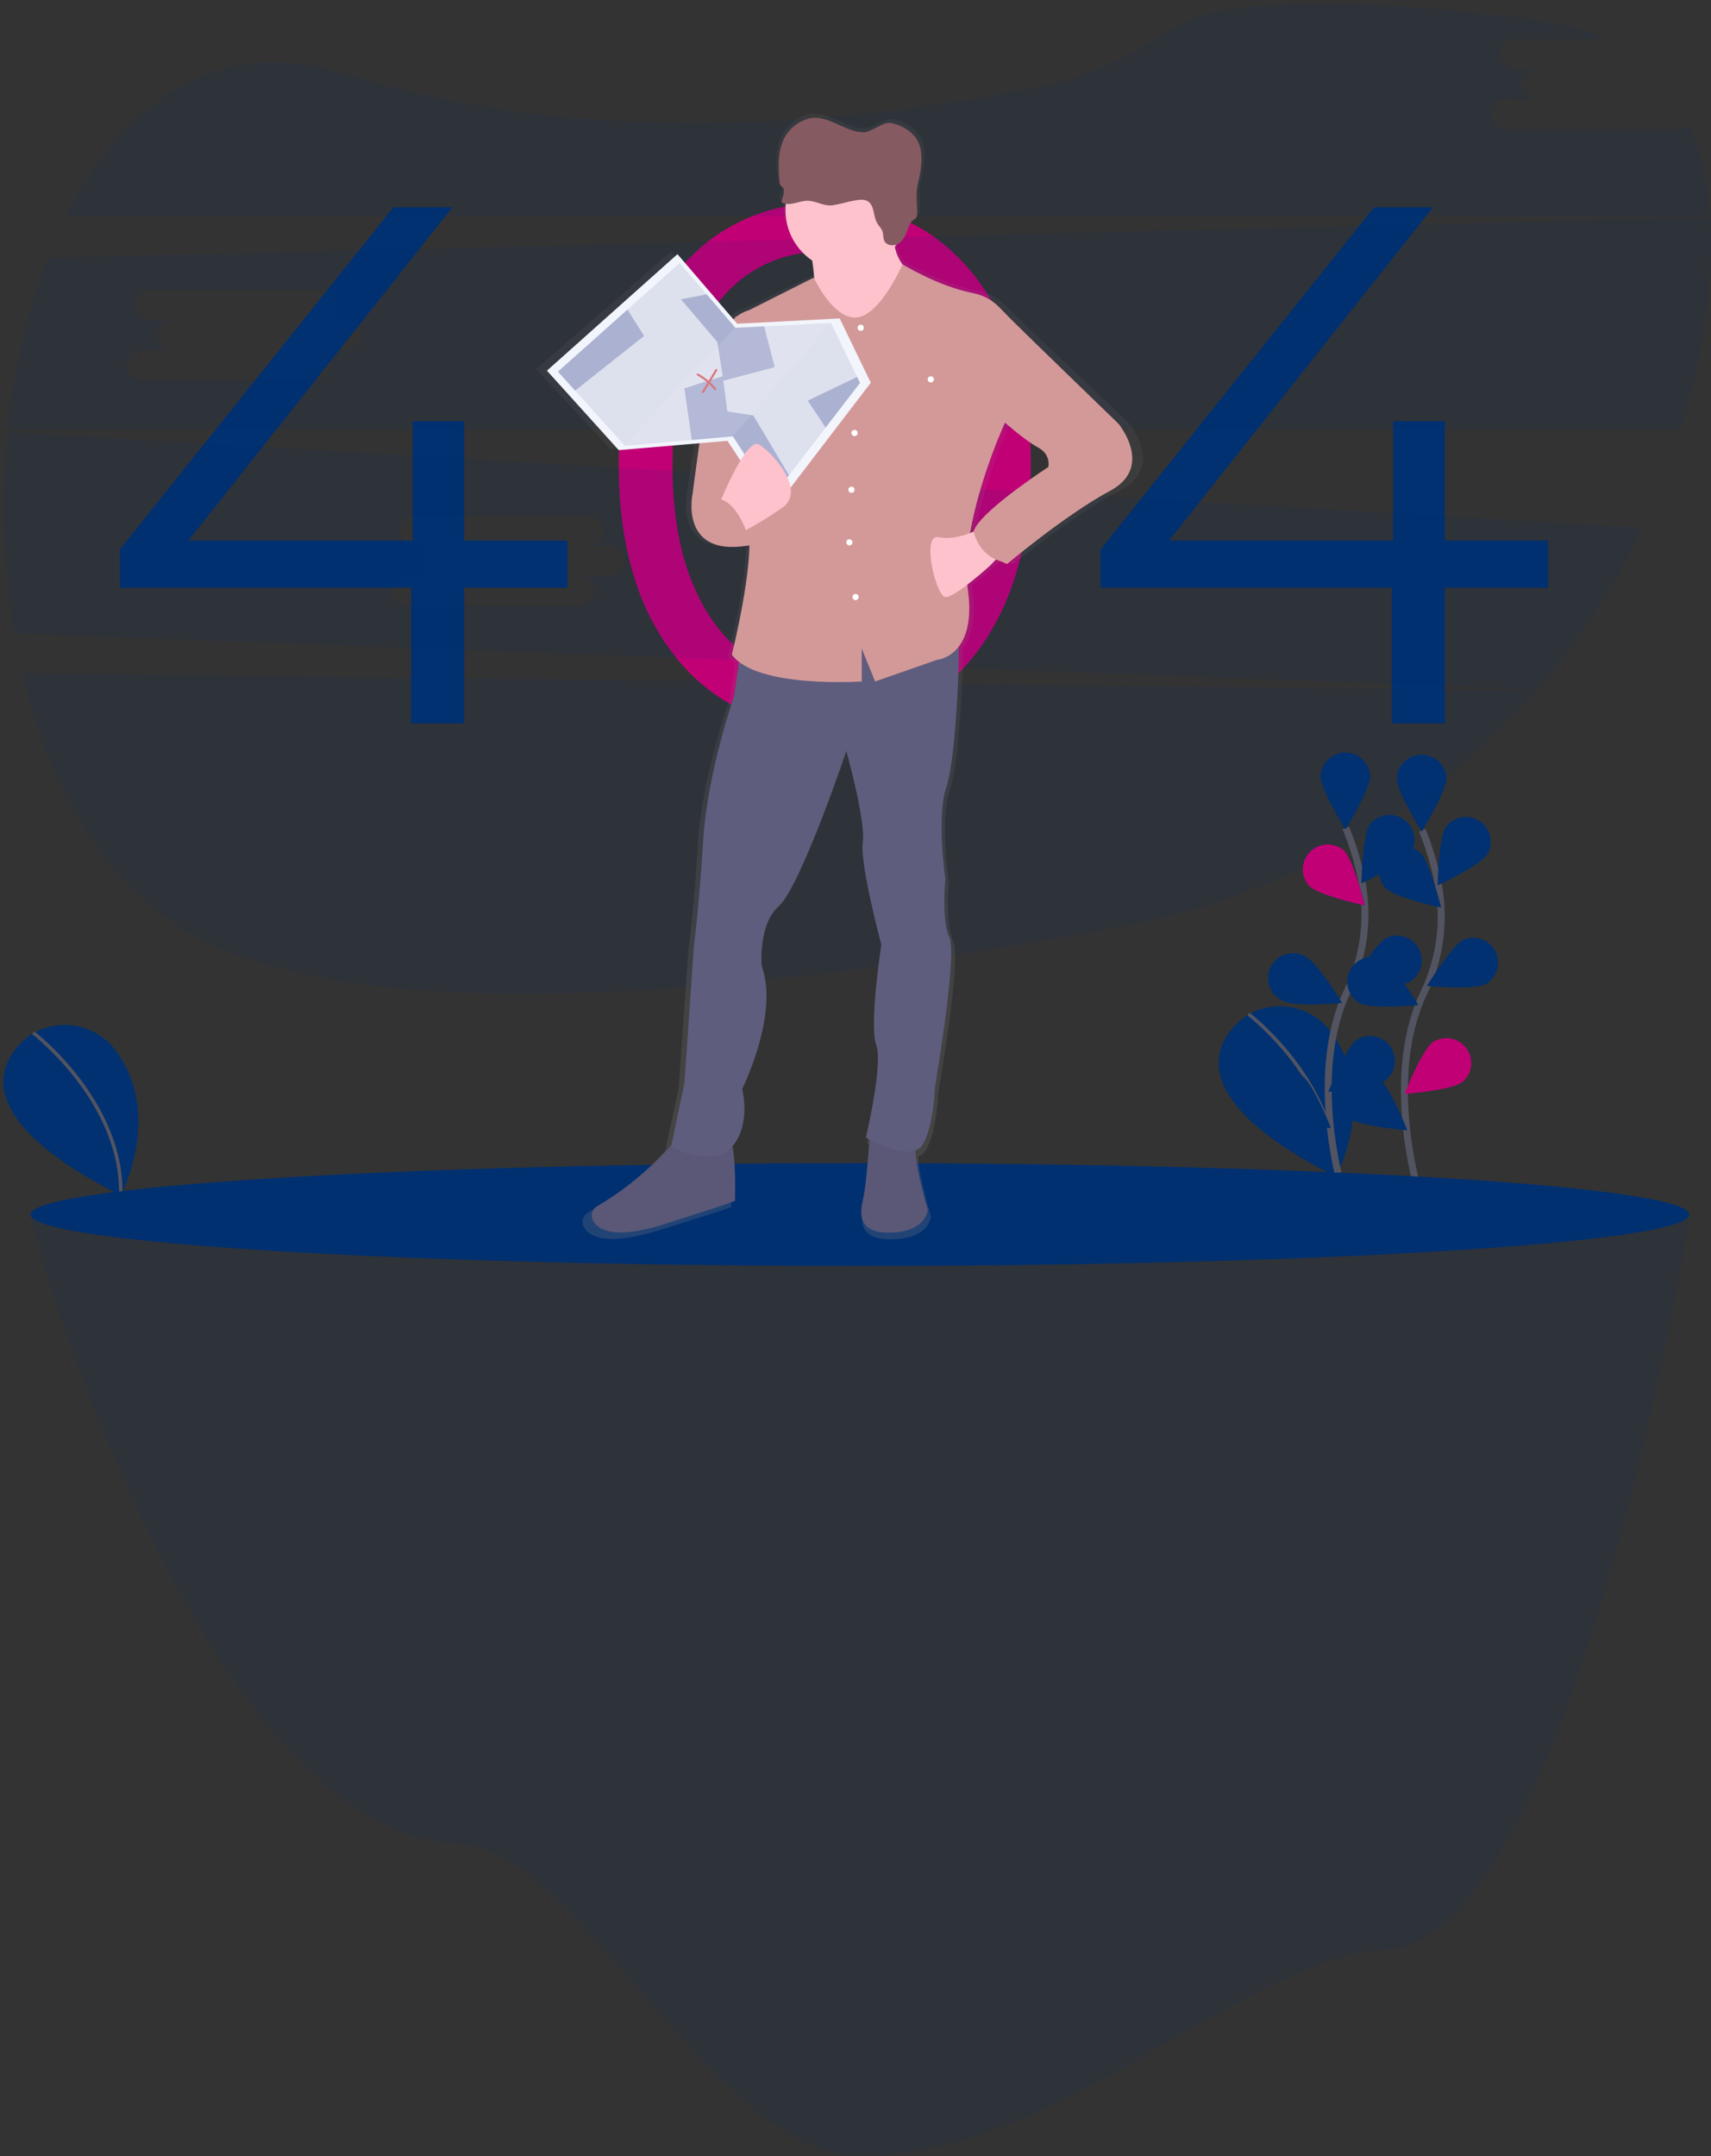 <svg width="492" height="620" viewBox="0 0 492 620" xmlns="http://www.w3.org/2000/svg" fill="none"><rect x="0" y="0" width="492" height="620" fill="#333333" stroke="none"/><path opacity=".1" d="M6.401 193.543c7.768 33.227 24.211 61.949 50.199 75.872 54.007 28.932 175.808 14.011 266.711-3.135 45.932-8.63 87.625-32.478 118.369-67.704l-435.279-5.033z" fill="#013171"/><path d="M358.651 291.948s-30.27 18.27 25.518 46.388c0 0 12.287-22.838-1.298-41.453-2.637-3.63-6.513-6.166-10.894-7.127-4.381-.96-8.962-.279-12.874 1.914l-.452.278z" fill="#013171"/><path d="M359 291.563s25.898 19.829 25.169 46.773" stroke="#535461" stroke-miterlimit="10"/><path d="M9.193 297.321s-30.27 18.271 25.518 46.389c0 0 12.287-22.838-1.298-41.454-2.638-3.63-6.514-6.165-10.895-7.126-4.381-.961-8.961-.28-12.874 1.914l-.452.277z" fill="#013171"/><path d="M9.542 296.937s25.898 19.828 25.169 46.773" stroke="#535461" stroke-miterlimit="10"/><path d="M385.655 340.92s-9.482-32.242 1.789-55.935c4.787-9.917 6.23-21.121 4.112-31.929-1.059-5.123-2.585-10.139-4.559-14.983" stroke="#535461" stroke-width="2" stroke-miterlimit="10"/><path d="M394.017 223.089c0 3.95-7.159 15.4-7.159 15.4s-7.159-11.45-7.159-15.4c.12-1.814.925-3.515 2.251-4.757 1.327-1.243 3.076-1.934 4.893-1.934 1.816 0 3.565.691 4.892 1.934 1.326 1.242 2.131 2.943 2.251 4.757h.031zM405.826 244.96c-2.144 3.314-14.359 9.041-14.359 9.041s.224-13.497 2.367-16.811c1.086-1.458 2.686-2.449 4.475-2.771 1.788-.322 3.633.05 5.158 1.039 1.526.989 2.618 2.521 3.056 4.287.438 1.765.189 3.631-.697 5.219v-.004zM405.311 282.338c-3.521 1.792-16.954.551-16.954.551s6.998-11.54 10.524-13.318c1.673-.711 3.554-.758 5.26-.133 1.707.626 3.112 1.878 3.931 3.502.818 1.624.989 3.499.477 5.244-.512 1.745-1.668 3.231-3.233 4.154h-.005zM398.555 310.532c-3.173 2.347-16.619 3.408-16.619 3.408s4.949-12.539 8.121-14.907c1.529-.99 3.377-1.36 5.169-1.034 1.791.325 3.391 1.322 4.475 2.787 1.083 1.464 1.568 3.287 1.356 5.097-.212 1.81-1.105 3.471-2.498 4.645l-.004.004zM376.464 254.767c2.828 2.749 16.014 5.602 16.014 5.602s-3.23-13.107-6.058-15.857c-1.384-1.177-3.164-1.784-4.978-1.697-1.814.086-3.528.86-4.793 2.164-1.266 1.303-1.989 3.04-2.024 4.857-.034 1.818.623 3.58 1.839 4.931zM368.987 287.837c3.522 1.792 16.954.551 16.954.551s-6.998-11.54-10.524-13.318c-.844-.497-1.781-.817-2.753-.938-.972-.121-1.959-.04-2.899.236-.94.276-1.813.742-2.566 1.369-.753.628-1.369 1.403-1.81 2.279-.441.875-.698 1.832-.755 2.811-.057.979.088 1.959.424 2.879.337.921.859 1.763 1.534 2.473.675.711 1.489 1.275 2.391 1.658h.004zM366.123 320.979c3.173 2.347 16.619 3.408 16.619 3.408s-4.949-12.538-8.121-14.907c-.748-.631-1.618-1.101-2.554-1.383-.937-.281-1.922-.368-2.893-.254-.972.114-1.909.426-2.756.917-.846.491-1.583 1.15-2.165 1.937-.581.787-.996 1.684-1.218 2.638-.222.953-.246 1.942-.071 2.905.175.963.545 1.88 1.088 2.694.542.815 1.246 1.509 2.067 2.041l.004.004z" fill="#013171"/><path opacity=".25" d="M394.017 223.089c0 3.95-7.159 15.4-7.159 15.4s-7.159-11.45-7.159-15.4c.12-1.814.925-3.515 2.251-4.757 1.327-1.243 3.076-1.934 4.893-1.934 1.816 0 3.565.691 4.892 1.934 1.326 1.242 2.131 2.943 2.251 4.757h.031zM405.826 244.96c-2.144 3.314-14.359 9.041-14.359 9.041s.224-13.497 2.367-16.811c1.086-1.458 2.686-2.449 4.475-2.771 1.788-.322 3.633.05 5.158 1.039 1.526.989 2.618 2.521 3.056 4.287.438 1.765.189 3.631-.697 5.219v-.004zM405.311 282.338c-3.521 1.792-16.954.551-16.954.551s6.998-11.54 10.524-13.318c1.673-.711 3.554-.758 5.26-.133 1.707.626 3.112 1.878 3.931 3.502.818 1.624.989 3.499.477 5.244-.512 1.745-1.668 3.231-3.233 4.154h-.005zM398.555 310.532c-3.173 2.347-16.619 3.408-16.619 3.408s4.949-12.539 8.121-14.907c1.529-.99 3.377-1.36 5.169-1.034 1.791.325 3.391 1.322 4.475 2.787 1.083 1.464 1.568 3.287 1.356 5.097-.212 1.81-1.105 3.471-2.498 4.645l-.004.004z"/><path d="M376.464 254.767c2.828 2.749 16.014 5.602 16.014 5.602s-3.23-13.107-6.058-15.857c-1.384-1.177-3.164-1.784-4.978-1.697-1.814.086-3.528.86-4.793 2.164-1.266 1.303-1.989 3.04-2.024 4.857-.034 1.818.623 3.58 1.839 4.931z" fill="#C10076"/><path opacity=".25" d="M368.987 287.837c3.522 1.792 16.954.551 16.954.551s-6.998-11.54-10.524-13.318c-.844-.497-1.781-.817-2.753-.938-.972-.121-1.959-.04-2.899.236-.94.276-1.813.742-2.566 1.369-.753.628-1.369 1.403-1.81 2.279-.441.875-.698 1.832-.755 2.811-.057.979.088 1.959.424 2.879.337.921.859 1.763 1.534 2.473.675.711 1.489 1.275 2.391 1.658h.004zM366.123 320.979c3.173 2.347 16.619 3.408 16.619 3.408s-4.949-12.538-8.121-14.907c-.748-.631-1.618-1.101-2.554-1.383-.937-.281-1.922-.368-2.893-.254-.972.114-1.909.426-2.756.917-.846.491-1.583 1.15-2.165 1.937-.581.787-.996 1.684-1.218 2.638-.222.953-.246 1.942-.071 2.905.175.963.545 1.88 1.088 2.694.542.815 1.246 1.509 2.067 2.041l.004.004z"/><path d="M407.58 341.534s-9.482-32.242 1.789-55.936c4.787-9.917 6.23-21.121 4.113-31.928-1.045-5.122-2.556-10.138-4.515-14.984" stroke="#535461" stroke-width="2" stroke-miterlimit="10"/><path d="M415.961 223.698c0 3.95-7.16 15.4-7.16 15.4s-7.159-11.45-7.159-15.4c.12-1.814.925-3.515 2.252-4.757 1.326-1.243 3.075-1.934 4.892-1.934 1.816 0 3.565.691 4.892 1.934 1.326 1.242 2.131 2.943 2.251 4.757h.032zM427.769 245.573c-2.144 3.314-14.373 9.024-14.373 9.024s.224-13.497 2.367-16.811c1.086-1.459 2.686-2.449 4.475-2.771 1.789-.322 3.633.049 5.159 1.038 1.525.989 2.618 2.522 3.056 4.287.438 1.766.188 3.632-.698 5.22l.014.013zM427.267 282.952c-3.521 1.791-16.954.551-16.954.551s6.999-11.54 10.525-13.318c1.672-.706 3.549-.75 5.253-.123 1.703.627 3.105 1.878 3.922 3.5.817 1.622.988 3.494.478 5.237-.51 1.743-1.662 3.227-3.224 4.153z" fill="#013171"/><path d="M420.498 311.145c-3.173 2.347-16.619 3.408-16.619 3.408s4.949-12.538 8.122-14.907c1.528-.99 3.376-1.36 5.168-1.034 1.791.326 3.392 1.322 4.475 2.787 1.083 1.465 1.568 3.287 1.356 5.097-.212 1.81-1.105 3.471-2.498 4.645l-.004.004z" fill="#C10076"/><path d="M398.407 255.38c2.828 2.75 16.014 5.602 16.014 5.602s-3.23-13.107-6.058-15.857c-1.384-1.177-3.164-1.784-4.978-1.697-1.814.087-3.528.86-4.793 2.164-1.266 1.304-1.989 3.04-2.024 4.858-.034 1.817.623 3.58 1.839 4.93zM390.926 288.451c3.521 1.791 16.953.551 16.953.551s-7.011-11.54-10.519-13.318c-1.673-.711-3.554-.759-5.26-.133-1.707.625-3.112 1.877-3.931 3.501-.818 1.624-.989 3.499-.477 5.244.512 1.746 1.668 3.231 3.234 4.155zM388.062 321.593c3.172 2.346 16.618 3.408 16.618 3.408s-4.949-12.539-8.121-14.908c-.748-.631-1.617-1.101-2.554-1.383-.937-.281-1.921-.368-2.893-.254-.971.115-1.909.427-2.755.917-.846.491-1.583 1.15-2.165 1.937-.582.787-.997 1.685-1.218 2.638-.222.953-.246 1.942-.072 2.905.175.963.545 1.88 1.088 2.695.543.814 1.246 1.509 2.067 2.04l.005.005zM163.164 168.992h-29.68v39.008h-15.264v-39.008h-83.74v-11.024l78.652-98.368h16.96l-75.896 95.824h64.448v-34.344h14.84v34.344h29.68v13.568zm281.982 0h-29.68v39.008h-15.264v-39.008h-83.74v-11.024l78.652-98.368h16.96l-75.896 95.824h64.448v-34.344h14.84v34.344h29.68v13.568z" fill="#013171"/><path d="M237.059 209.272c-11.448 0-21.694-3.039-30.74-9.116-8.904-6.077-15.9-14.769-20.988-26.076-4.946-11.448-7.42-24.875-7.42-40.28 0-15.405 2.474-28.761 7.42-40.068 5.088-11.448 12.084-20.211 20.988-26.288 9.046-6.077 19.292-9.116 30.74-9.116 11.448 0 21.624 3.039 30.528 9.116 9.046 6.077 16.112 14.84 21.2 26.288 5.088 11.307 7.632 24.663 7.632 40.068 0 15.405-2.544 28.832-7.632 40.28-5.088 11.307-12.154 19.999-21.2 26.076-8.904 6.077-19.08 9.116-30.528 9.116zm0-13.992c8.622 0 16.183-2.403 22.684-7.208 6.643-4.805 11.802-11.801 15.476-20.988 3.675-9.187 5.512-20.281 5.512-33.284s-1.837-24.097-5.512-33.284c-3.674-9.187-8.833-16.183-15.476-20.988-6.501-4.805-14.062-7.208-22.684-7.208-8.621 0-16.253 2.403-22.896 7.208-6.501 4.805-11.589 11.801-15.264 20.988-3.674 9.187-5.512 20.281-5.512 33.284s1.838 24.097 5.512 33.284c3.675 9.187 8.763 16.183 15.264 20.988 6.643 4.805 14.275 7.208 22.896 7.208z" fill="#C10076"/><path opacity=".1" d="M483.096 37.147h-49.877c-1.144 0-2.24-.455-3.049-1.264-.808-.809-1.263-1.907-1.263-3.051 0-1.144.455-2.242 1.263-3.051.809-.809 1.905-1.264 3.049-1.264h8.622c-1.144 0-2.24-.455-3.049-1.264-.808-.809-1.262-1.907-1.262-3.051 0-1.144.454-2.242 1.262-3.051.809-.809 1.905-1.264 3.049-1.264h-6.161c-1.144 0-2.24-.455-3.049-1.264-.808-.809-1.263-1.907-1.263-3.051 0-1.144.455-2.242 1.263-3.051.809-.809 1.905-1.264 3.049-1.264h26.041c-5.776-2.687-12.528-4.599-20.305-5.602-70.984-9.126-96.327-3.09-105.267 3.135-11.03 7.657-23.335 13.291-36.485 16.005-43.806 9.032-125.711 19.909-199.93-3.506-36.897-11.643-64.321 8.025-80.756 40.876h472.779c-.617-9.547-2.465-18.36-5.857-26.08-.777.68-1.773 1.057-2.805 1.061zM2.19 124.191c-1.915 19.326-1.263 38.819 1.937 57.973l437.905 16.009c12.19-14.033 22.425-29.654 30.427-46.437l-470.27-27.545zm173.163 41.355h-8.604c1.143 0 2.24.455 3.048 1.264.809.809 1.263 1.907 1.263 3.051 0 1.144-.454 2.242-1.263 3.051-.808.809-1.905 1.263-3.048 1.263h-49.878c-1.143 0-2.239-.454-3.048-1.263-.808-.809-1.263-1.907-1.263-3.051 0-1.144.455-2.242 1.263-3.051.809-.809 1.905-1.264 3.048-1.264h8.623c-1.144 0-2.24-.454-3.049-1.263-.808-.81-1.262-1.907-1.262-3.051 0-1.145.454-2.242 1.262-3.051.809-.809 1.905-1.264 3.049-1.264h-6.162c-1.143 0-2.24-.455-3.048-1.264-.809-.809-1.263-1.906-1.263-3.051 0-1.144.454-2.241 1.263-3.05.808-.81 1.905-1.264 3.048-1.264h49.878c1.143 0 2.24.454 3.048 1.264.809.809 1.263 1.906 1.263 3.05 0 1.145-.454 2.242-1.263 3.051-.808.809-1.905 1.264-3.048 1.264h6.143c1.144 0 2.24.455 3.049 1.264.808.809 1.262 1.906 1.262 3.051 0 1.144-.454 2.241-1.262 3.051-.809.809-1.905 1.263-3.049 1.263zM491.776 62.488l-478.095 11.643c-5.817 14.961-9.669 31.879-11.45 49.411h481.17c3.145-10.3 5.471-20.832 6.958-31.499 1.418-10.3 1.996-20.281 1.418-29.555zm-392.489 38.126h-8.605c1.143 0 2.24.455 3.049 1.264.808.809 1.263 1.907 1.263 3.051 0 1.144-.454 2.242-1.263 3.051-.808.809-1.905 1.264-3.049 1.264h-49.877c-1.143 0-2.24-.455-3.048-1.264-.809-.809-1.263-1.907-1.263-3.051 0-1.144.454-2.242 1.263-3.051.808-.809 1.905-1.264 3.048-1.264h8.622c-1.143 0-2.24-.454-3.049-1.263-.808-.809-1.263-1.907-1.263-3.051 0-1.144.454-2.242 1.263-3.051.809-.809 1.905-1.264 3.049-1.264h-6.161c-1.143 0-2.24-.455-3.049-1.264-.808-.809-1.263-1.907-1.263-3.051 0-1.144.454-2.242 1.263-3.051.809-.809 1.905-1.264 3.049-1.264h49.877c1.143 0 2.24.455 3.049 1.264.808.809 1.263 1.907 1.263 3.051 0 1.144-.454 2.242-1.263 3.051-.808.809-1.905 1.264-3.049 1.264h6.144c1.143 0 2.24.455 3.048 1.264.809.809 1.263 1.907 1.263 3.051 0 1.144-.454 2.242-1.263 3.051-.808.809-1.905 1.263-3.048 1.263z" fill="#013171"/><path d="M247.245 334.445c-131.715 0-238.491 6.616-238.491 14.777 0 5.572 49.76 10.423 123.246 12.941 34.16 1.171 73.447 1.837 115.245 1.837 57.417 0 110.095-1.257 151.255-3.352 53.261-2.71 87.236-6.822 87.236-11.426 0-8.161-106.776-14.777-238.491-14.777z" fill="#013171"/><path opacity=".1" d="M247.245 334.445c-131.715 0-238.491 6.616-238.491 14.777 0 5.572 49.76 178.423 123.246 180.941 34.16 1.171 73.447 89.837 115.245 89.837 57.417 0 110.095-57.257 151.255-59.352 53.261-2.71 87.236-206.822 87.236-211.426 0-8.161-106.776-14.777-238.491-14.777z" fill="#013171"/><path d="M324.551 121.509s-27.657-26.049-31.653-29.945c-1.391-1.343-2.707-2.687-3.83-3.82-2.16-2.162-4.928-3.613-7.933-4.16-10.363-1.966-20.963-8.343-20.963-8.343l-.17-.224c-.899-1.257-1.558-2.669-1.947-4.165-.058-.219-.116-.448-.165-.681.167-.215.329-.434.487-.658.182-.063.357-.143.524-.237 1.311-.748 2.049-2.132 2.546-3.493.447-1.205.805-2.534 1.87-3.318.382-.212.725-.486 1.016-.81.216-.427.299-.909.237-1.384 0-3.059-.488-5.405.224-8.387 1.136-4.774 2.179-10.747-1.423-14.29-1.86-1.798-4.229-2.979-6.783-3.381-2.314-.367-5.737 2.785-8.081 2.687-5.974-.228-11.008-5.62-16.686-3.878-2.471.751-4.626 2.296-6.13 4.397-2.801 3.995-2.532 9.162-2.13 13.927-.006.363.102.718.309 1.017l.752.623c.22.327.303.727.233 1.115-.066.771-.253 1.527-.555 2.239-.078.119-.125.254-.14.395-.015.141.004.283.055.416.111.148.269.255.447.304.24.081.487.139.738.175-.04.394-.076.788-.089 1.187v.676c.011 2.91.745 5.772 2.137 8.326 1.392 2.555 3.398 4.723 5.836 6.308l.153.999c.152 1.061.29 2.239.393 3.52 0 .233.036.448.054.703l-.121-.246-19.24 9.44c-1.422.329-2.749.98-3.879 1.903l-.381.188v.112l-.483.421-16.694-18.871-38.929 33.819 21.406 23.066 24.055-2.006c-1.185 8.15-1.995 14.397-1.995 14.397s-4.399 18.866 16.909 15.256c-.139 11.899-5.231 31.754-5.231 31.754.592.776 1.29 1.464 2.072 2.047l-.121.81-1.342 9.122s-7.992 22.158-9.218 41.919c-1.226 19.762-2.765 30.841-2.765 30.841l-2.765 39.527-3.889 18.074c-6.404 7.01-13.862 12.978-22.104 17.688-.363.193-.685.457-.946.777-.26.319-.454.687-.571 1.082-.117.396-.153.81-.108 1.22.045.41.172.806.373 1.166 1.575 2.714 6.42 5.531 21.097 1.017 23.357-7.165 21.204-6.887 21.204-6.887s.345-9.592-.648-15.28l-.094-.501c5.593-6.31 2.89-16.569 2.89-16.569s11.061-21.557 5.817-35.632c0 0-1.23-11.979 5.226-17.666l.278-.264.085-.089.21-.224.094-.103.246-.287.054-.063.304-.385.081-.107.259-.291.099-.144.241-.353.081-.117.326-.497.063-.098.273-.448.103-.17.25-.421.094-.162.345-.6.344-.618.099-.183.264-.488.103-.197.317-.605.041-.076.367-.716.089-.175.287-.569.107-.215.3-.609.076-.152.376-.784.062-.13.313-.667.108-.228.291-.623.094-.201.384-.838.372-.828.103-.228.291-.659.098-.228.398-.855v-.036l.39-.896.085-.192.304-.708.103-.237.317-.757.063-.143.385-.896.063-.148.317-.761.103-.246.291-.712.085-.206.371-.896.032-.076.335-.828.103-.256.273-.68.099-.247.322-.815.031-.085.349-.895.103-.26.251-.64.107-.282.264-.681.076-.202.327-.846.089-.233.237-.618.121-.313.21-.547.112-.295.296-.784.085-.228.214-.573.121-.318.179-.48.121-.326.201-.542.13-.35.201-.546.13-.349.139-.376.13-.359.112-.309.299-.815.05-.138.138-.385.094-.256.143-.389.068-.184c1.284-3.542 2.071-5.821 2.071-5.821s5.817 20.361 4.922 26.649c-.895 6.287 5.531 29.644 5.531 29.644s-3.687 23.358-1.535 29.045c2.152 5.687-3.074 26.949-3.074 26.949s.398.219 1.074.555l-.04.578c-.336 4.675-1.065 13.658-1.956 17.133-1.23 4.791-.613 9.883 9.218 9.283 9.83-.6 10.139-6.587 10.139-6.587s-3.244-10.47-3.642-16.645c0-.202 0-.399-.027-.591l.277-.103.081-.032.322-.152.282-.166.08-.053.229-.171.053-.044.255-.233.058-.059.184-.21.063-.081.21-.3c3.378-5.373 3.687-16.77 3.687-16.77s6.761-38.328 4.304-43.437c-2.456-5.11-1.23-17.066-1.23-17.066s-2.765-17.966.309-26.649c2.299-6.502 3.74-28.955 3.673-39.698v-.886c2.291-2.848 4.027-7.846 2.792-16.605-.071-.497-.125-.999-.179-1.509 3.49-2.611 6.936-5.678 6.936-5.678l1.19-1.227.38-.394c.331.138.68.264 1.043.376 1.342.609 2.3.949 2.3.949s17.517-14.374 30.73-21.262c13.214-6.887 2.493-19.524 2.493-19.524zm-20.896 12.574s-18.44 11.697-21.809 17.671c-.194.334-.345.692-.447 1.066l-.448.188-.563.215c2.823-16.121 10.38-32.014 10.38-32.014s5.817 5.092 9.844 7.165c4.027 2.073 3.043 5.714 3.043 5.714v-.005z" fill="url(#a)"/><path d="M190.893 352.017c-14.157 4.478-18.833 1.683-20.35-1.008-.386-.72-.476-1.563-.25-2.348.226-.786.749-1.452 1.458-1.857 8.046-4.733 15.295-10.709 21.478-17.706 1.575-1.791 2.403-2.888 2.403-2.888s10.967-2.078 13.633 0c.667.519 1.132 1.97 1.45 3.851.958 5.633.627 15.136.627 15.136s2.076-.3-20.449 6.82zM266.767 347.861s-.295 5.933-9.781 6.525c-9.486.591-10.077-4.452-8.891-9.194.859-3.439 1.562-12.337 1.884-16.972.121-1.76.188-2.902.188-2.902s14.819-1.482 13.338 2.687c-.291 1.104-.376 2.251-.25 3.386.385 6.103 3.512 16.47 3.512 16.47z" fill="#5B5877"/><path opacity=".1" d="M210.702 330.061l-.264.305c-5.634 6.229-17.487 0-17.487 0l.264-1.263c1.575-1.791 2.403-2.889 2.403-2.889s10.967-2.077 13.634 0c.685.515 1.15 1.966 1.45 3.847zM263.501 327.988c-.292 1.103-.377 2.251-.251 3.385-3.875 1.344-10.739-1.836-13.276-3.134.121-1.76.188-2.902.188-2.902s14.829-1.5 13.339 2.651z"/><path d="M272.991 269.554c2.372 5.042-4.148 42.989-4.148 42.989s-.295 11.271-3.557 16.609c-3.262 5.338-16.3-2.078-16.3-2.078s5.038-21.047 2.962-26.698c-2.077-5.651 1.481-28.763 1.481-28.763s-6.224-23.138-5.334-29.367c.891-6.229-4.743-26.42-4.743-26.42s-13.043 38.86-19.267 44.494c-6.224 5.633-5.038 17.5-5.038 17.5 5.038 13.94-5.634 35.301-5.634 35.301s2.685 10.38-2.962 16.609c-5.647 6.229-17.486 0-17.486 0l3.866-18.351 2.685-39.157s1.481-10.975 2.684-30.553c1.204-19.578 8.891-41.53 8.891-41.53l1.289-9.037 1.083-7.576s60.168-2.078 61.649-2.374c.372-.076.559 2.19.577 5.759.067 10.644-1.342 32.882-3.543 39.326-2.963 8.603-.296 26.421-.296 26.421s-1.23 11.853 1.141 16.896z" fill="#5F5D7E"/><g opacity=".05"><path opacity=".05" d="M240.095 215.861s-13.044 38.861-19.268 44.494c-6.224 5.634-5.038 17.501-5.038 17.501 5.038 13.94-5.633 35.3-5.633 35.3s2.684 10.38-2.962 16.609c-1.429 1.541-3.377 2.498-5.468 2.687 3.132.327 6.439-.148 8.725-2.687 5.633-6.229 2.962-16.609 2.962-16.609s10.672-21.356 5.634-35.3c0 0-1.186-11.867 5.038-17.501 4.783-4.33 13.584-28.261 17.41-39.124-.787-3.171-1.4-5.37-1.4-5.37zM271.805 252.644s-2.684-17.796.296-26.42c2.237-6.444 3.606-28.682 3.543-39.327 0-3.582-.205-5.821-.577-5.759-.183.036-1.288.103-3.074.189.251.609.376 2.651.394 5.575.067 10.644-1.342 32.882-3.544 39.326-2.962 8.602-.295 26.421-.295 26.421s-1.186 11.866 1.186 16.909c2.371 5.042-4.148 42.989-4.148 42.989s-.295 11.271-3.557 16.609c-.301.475-.699.88-1.168 1.189-.469.309-.998.514-1.553.602 2.537.377 4.846.063 5.978-1.791 3.262-5.338 3.557-16.609 3.557-16.609s6.52-37.969 4.148-42.989c-2.371-5.02-1.186-16.914-1.186-16.914z"/></g><path d="M264.1 79.415l-2.076 20.465s-32.901 7.12-29.343-4.451c1.682-5.477 1.789-11.356 1.4-16.027-.103-1.263-.233-2.436-.38-3.488-.241-1.818-.582-3.621-1.02-5.401 0 0 25.504-19.283 24.305-6.229-.275 2.467-.116 4.963.47 7.375.373 1.477 1.01 2.874 1.879 4.124 2.099 2.965 4.765 3.632 4.765 3.632z" fill="#FDC2CC"/><path opacity=".1" d="M257.46 71.664c-.237.323-.488.64-.743.945-2.764 3.279-6.635 5.428-10.878 6.039-4.243.611-8.563-.359-12.138-2.725-.241-1.818-.582-3.62-1.021-5.401 0 0 25.505-19.282 24.306-6.229-.273 2.466-.113 4.96.474 7.371z"/><path d="M260.839 60.428c0 4.641-1.843 9.093-5.122 12.374-3.279 3.282-7.727 5.126-12.365 5.126-4.637 0-9.085-1.844-12.364-5.126-3.28-3.282-5.122-7.733-5.122-12.374v-.672c.179-4.577 2.145-8.902 5.474-12.045 3.33-3.143 7.758-4.855 12.335-4.767 4.576.088 8.935 1.968 12.142 5.237 3.206 3.269 5.005 7.666 5.008 12.246h.014z" fill="#FDC2CC"/><path opacity=".1" d="M275.645 186.92c-1.499 2.013-3.731 3.353-6.211 3.73l-13.62 4.769h-.032l-4.13 1.447-1.731-4.263-2.121-5.231v9.494s-26.024 1.791-35.465-5.773l1.083-7.576s60.168-2.078 61.649-2.374c.372-.058.56 2.203.578 5.777zM264.1 79.415l-2.076 20.465s-32.901 7.12-29.343-4.451c1.682-5.477 1.789-11.356 1.4-16.027.568 1.191 4.752 9.619 10.162 11.083.673.189 1.375.255 2.071.197 1.151-.137 2.248-.562 3.191-1.236 4.868-3.238 8.949-11.759 9.844-13.658 2.085 2.96 4.751 3.627 4.751 3.627z"/><path d="M319.231 141.114c-12.744 6.824-29.639 21.047-29.639 21.047s-12.448-4.452-9.186-10.381c3.261-5.928 21.03-17.5 21.03-17.5s.895-3.56-2.962-5.638c-3.857-2.077-9.486-7.12-9.486-7.12s-13.339 28.772-10.672 48.054c2.667 19.283-8.891 20.152-8.891 20.152l-13.62 4.769h-.032l-4.13 1.446-1.731-4.263-2.121-5.23v9.493s-30.234 2.078-37.344-7.711c0 0 6.519-26.103 4.743-36.187-1.777-10.085-3.853-60.808-3.853-60.808l22.672-11.419s4.435 9.686 10.252 11.267c.673.189 1.374.255 2.071.197 1.151-.136 2.248-.562 3.191-1.236 5.49-3.65 10-14.039 10-14.039s10.224 6.314 20.22 8.262c2.915.55 5.587 1.989 7.652 4.12 1.083 1.133 2.353 2.436 3.696 3.784 3.852 3.856 30.529 29.663 30.529 29.663s10.341 12.453-2.389 19.278z" fill="#D39999"/><path d="M289.9 157.132l-3.892 4.124-1.146 1.218s-10.372 9.494-13.043 9.194c-2.671-.3-7.114-18.392-1.79-17.205 3.24.721 7.03-.417 9.5-1.424.906-.363 1.79-.779 2.648-1.245l7.723 5.338z" fill="#FDC2CC"/><path opacity=".1" d="M260.839 60.428c.006 4.134-1.456 8.135-4.126 11.289-.457.044-.917-.037-1.331-.235-.413-.198-.766-.505-1.018-.889-.492-.864-.286-1.948-.613-2.879s-1.069-1.572-1.539-2.4c-1.19-2.087-.689-5.248-2.868-6.368-1.003-.511-2.215-.34-3.334-.152-2.197.363-4.407 1.084-6.573 1.384-2.47.349-4.694-1.258-7.132-1.294-2.175-.036-4.358 1.24-6.421.873.179-4.577 2.144-8.902 5.474-12.045 3.33-3.143 7.758-4.855 12.334-4.767 4.577.088 8.936 1.968 12.143 5.237 3.206 3.269 5.004 7.666 5.008 12.246h-.004z"/><path d="M246.01 57.607c1.119-.184 2.331-.358 3.333.157 2.18 1.115 1.678 4.277 2.869 6.363.469.828 1.23 1.505 1.543 2.4.314.896.121 2.015.613 2.879.712 1.249 2.64 1.433 3.907.69 1.266-.743 1.973-2.109 2.452-3.462.42-1.191.774-2.508 1.789-3.287.37-.21.701-.481.98-.802.21-.424.291-.901.233-1.37 0-3.027-.47-5.374.215-8.307 1.096-4.729 2.098-10.649-1.374-14.155-1.777-1.773-4.065-2.944-6.542-3.35-2.237-.367-5.53 2.758-7.794 2.687-5.759-.228-10.618-5.566-16.108-3.842-2.401.755-4.482 2.288-5.916 4.357-2.684 3.959-2.443 9.073-2.053 13.797-.006.359.098.71.299 1.008l.725.618c.212.325.292.719.224 1.102-.06.77-.24 1.525-.533 2.239-.073.119-.119.254-.133.394-.014.14.004.281.053.412.11.15.268.257.447.304 2.238.806 4.654-.748 7.048-.707 2.394.04 4.667 1.643 7.137 1.294 2.179-.336 4.389-1.057 6.586-1.42z" fill="#865A61"/><path opacity=".05" d="M255.818 194.528h-.031l-4.282 1.594-1.584-4.411-6.712-18.727 1.051-81.899c.674.189 1.375.255 2.072.197 1.151-.136 2.248-.562 3.191-1.236l-1.271 80.605 7.566 23.877z"/><path d="M247.504 95.138c.492 0 .891-.399.891-.891s-.399-.891-.891-.891c-.491 0-.89.399-.89.891s.399.891.89.891zM245.724 125.392c.491 0 .89-.399.89-.891 0-.493-.399-.892-.89-.892-.492 0-.891.399-.891.892 0 .492.399.891.891.891zM244.243 156.836c.491 0 .89-.398.89-.891 0-.492-.399-.891-.89-.891-.492 0-.891.399-.891.891 0 .493.399.891.891.891zM246.023 172.554c.492 0 .891-.399.891-.891s-.399-.891-.891-.891c-.491 0-.89.399-.89.891s.399.891.89.891z" fill="#fff"/><path opacity=".05" d="M276.553 128.06h-18.972v-18.982l9.486-2.674 9.486 2.674v18.982z"/><path d="M246.614 109.078c.492 0 .89-.399.89-.891 0-.493-.398-.892-.89-.892s-.89.399-.89.892c0 .492.398.891.89.891zM267.658 109.969c.492 0 .89-.399.89-.891s-.398-.891-.89-.891-.891.399-.891.891.399.891.891.891zM244.838 141.705c.491 0 .89-.399.89-.891s-.399-.891-.89-.891c-.492 0-.891.399-.891.891s.399.891.891.891z" fill="#fff"/><path d="M215.494 89.204s-8.3 1.187-10.967 16.314-5.334 36.187-5.334 36.187-4.447 19.578 17.773 14.822l1.186-6.824s-2.237 7.859-1.629-7.859c.609-15.718.743-25.973.743-25.973l-1.772-26.667z" fill="#D39999"/><path opacity=".05" d="M215.494 89.204s-8.3 1.187-10.967 16.314-5.334 36.187-5.334 36.187-4.447 19.578 17.773 14.822l1.186-6.824s-3.41 7.563-2.815-8.159c.595-15.723 1.929-25.66 1.929-25.66l-1.772-26.68z"/><path opacity=".1" d="M289.9 157.132l-3.892 4.124c-5.535-2.239-6.609-8.11-6.609-8.11l.143-.107c.906-.363 1.791-.779 2.649-1.245l7.709 5.338z"/><path d="M284.406 149.568l-4.426 3.283s1.464 7.989 9.759 8.88l3.558-6.229-8.891-5.934z" fill="#D39999"/><path d="M157.272 106.579l37.532-33.5 17.178 20.004 29.478-1.523 8.935 18.495-28.064 36.684-13.146-19.985-31.268 2.677-20.645-22.851z" fill="#F2F5FB"/><path d="M247.285 110.099l-9.875 12.839-10.538 13.703-4.868 6.336-11.262-17.536-11.813 1.039-19.231 1.688-14.327-15.857-4.927-5.45 19.988-17.84 15.016-13.398 7.736 9.01 8.278 9.641 8.269-.425 19.223-.994 7.503 15.53.828 1.715z" fill="#DDE0ED"/><path d="M185.202 96.597l-19.831 15.714-4.927-5.45 19.988-17.841 4.77 7.577zM207.825 108.173l-1.562-9.847-10.434-12.256 7.356-1.438 8.277 9.641 8.269-.425 3.034 11.728-14.734 3.883-.206-1.286zM247.285 110.099l-9.875 12.838-5.128-7.738 14.175-6.815.828 1.715zM226.873 136.64l-4.869 6.337-11.262-17.536-11.813 1.039-2.143-14.827 11.039-3.48 1.324 10.13 7.468 1.16 10.256 17.177z" fill="#ABB1D1"/><path d="M205.726 112.194l-.157-.011-.129-.092c-1.374-1.685-3.055-3.094-4.954-4.151-.068-.038-.119-.102-.141-.177-.022-.076-.013-.157.025-.226s.102-.12.177-.142c.076-.021.157-.012.226.026 1.964 1.094 3.702 2.551 5.123 4.294l.064.138-.014.152-.087.124-.137.065h.004zM202.2 113.019l-.169-.016-.133-.106-.052-.162.046-.164 3.839-6.346c.041-.067.107-.115.183-.133.076-.019.157-.006.224.035s.115.107.133.183c.019.077.006.157-.035.224l-3.839 6.346-.083.09-.114.049z" fill="#D7666F"/><path opacity=".1" d="M179.707 127.774l31.688-33.568 27.501-1.339-28.078 32.457-31.111 2.45z" fill="#fff"/><path d="M207.194 144.06s7.41-18.194 10.967-16.304c3.557 1.89 13.929 13.232 6.819 18.194s-12.153 7.326-12.153 7.326l-5.633-.707v-8.509z" fill="#FDC2CC"/><path d="M203.194 144.226s6.796-5.338 12.287 10.828l-5.177.743-5.929-3.56-1.181-8.011z" fill="#D39999"/><path opacity=".05" d="M203.194 144.226s6.796-5.338 12.287 10.828l-5.177.743-5.929-3.56-1.181-8.011z"/><defs><linearGradient id="a" x1="241.428" y1="356.316" x2="241.428" y2="32.696" gradientUnits="userSpaceOnUse"><stop stop-color="#808080" stop-opacity=".25"/><stop offset=".54" stop-color="#808080" stop-opacity=".12"/><stop offset="1" stop-color="#808080" stop-opacity=".1"/></linearGradient></defs></svg>